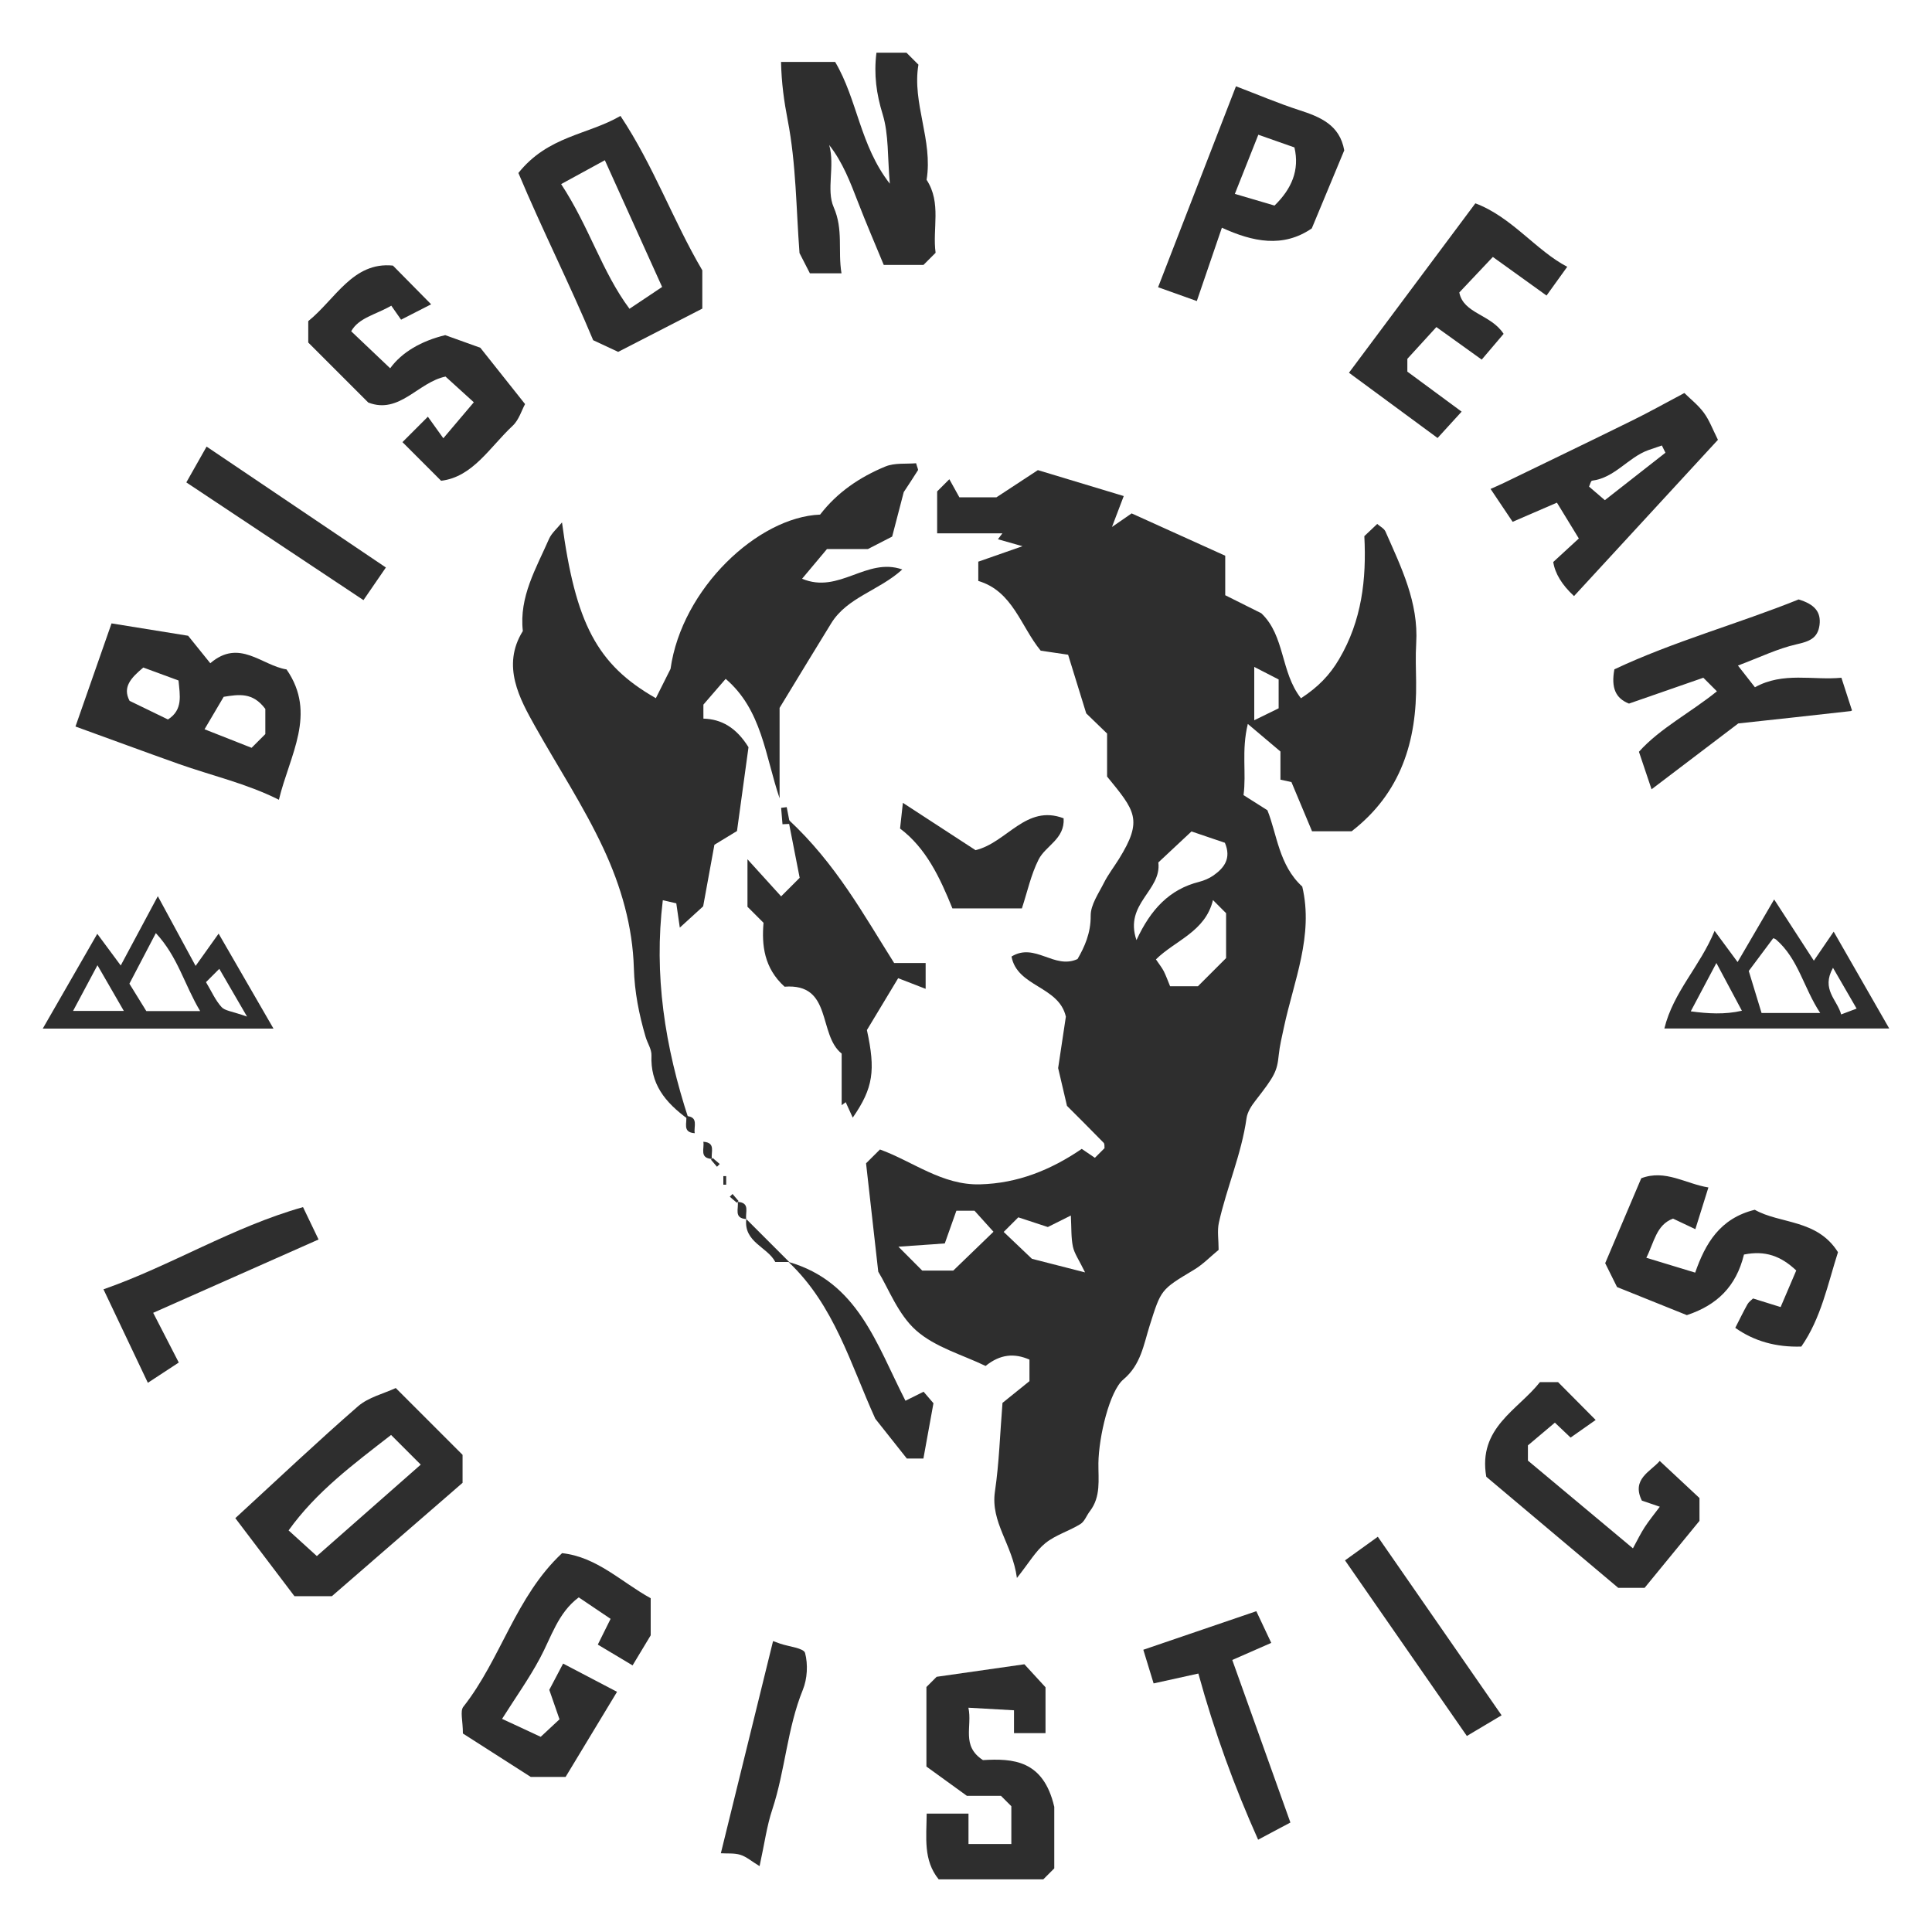 <?xml version="1.0" encoding="UTF-8"?>
<svg xmlns="http://www.w3.org/2000/svg" version="1.1" viewBox="0 0 225 225">
  <defs>
    <style>
      .cls-1 {
        fill: #2e2e2e;
      }
    </style>
  </defs>
  <!-- Generator: Adobe Illustrator 28.7.3, SVG Export Plug-In . SVG Version: 1.2.0 Build 164)  -->
  <g>
    <g id="Layer_1">
      <g>
        <path class="cls-1" d="M113.91,65.42c1.57-.55,2.73-.95,5.17-1.81-1.63-.46-2.25-.64-2.86-.81.17-.23.35-.46.52-.69h-7.6v-4.88c.36-.36.71-.71,1.42-1.42.45.82.91,1.65,1.17,2.11h4.31c1.73-1.13,3.3-2.16,4.83-3.17,3.47,1.05,6.72,2.03,10,3.02-.47,1.23-.76,2-1.37,3.6,1.18-.82,1.62-1.12,2.29-1.58,3.52,1.59,7.17,3.25,10.9,4.93v4.6c1.54.77,2.9,1.45,4.2,2.1,2.78,2.63,2.22,6.83,4.62,9.9,1.99-1.3,3.35-2.69,4.45-4.57,2.63-4.47,3.19-9.27,2.93-14.31.48-.46.96-.91,1.5-1.42.3.27.79.51.96.88,1.83,4.16,3.87,8.26,3.58,13.02-.09,1.49-.03,3-.01,4.5.1,6.9-1.78,12.96-7.51,17.39h-4.61c-.77-1.83-1.54-3.68-2.4-5.73-.16-.04-.61-.14-1.28-.28v-3.28c-1.2-1.01-2.28-1.93-3.8-3.21-.76,3.13-.15,5.72-.5,8.29.93.59,1.71,1.09,2.78,1.76,1.12,2.77,1.33,6.4,4.06,8.89,1.35,5.71-.99,11.01-2.14,16.41-.22,1.04-.49,2.13-.6,3.22-.19,1.9-.49,2.45-2.71,5.3-.47.6-.94,1.33-1.04,2.05-.59,4.19-2.31,8.07-3.22,12.16-.21.95-.03,1.99-.03,3.17-.91.74-1.82,1.7-2.92,2.35-3.83,2.29-3.78,2.27-5.11,6.47-.7,2.21-1.02,4.56-3.06,6.27-1.61,1.34-2.87,6.67-2.91,9.75-.02,1.91.31,3.89-.99,5.59-.39.5-.62,1.21-1.12,1.51-1.31.81-2.88,1.26-4.06,2.21-1.14.92-1.91,2.29-3.32,4.06-.53-3.95-3.09-6.47-2.56-10.07.49-3.33.59-6.72.88-10.32,1.11-.9,2.27-1.82,3.14-2.53v-2.51c-1.77-.77-3.4-.64-5.11.74-2.68-1.3-5.87-2.17-8.09-4.14-2.12-1.88-3.22-4.9-4.41-6.84-.52-4.65-.97-8.66-1.42-12.62.52-.52.99-.99,1.62-1.61,3.81,1.38,7.25,4.18,11.65,4.06,4.36-.11,8.23-1.66,11.85-4.13.55.37,1.04.7,1.53,1.04.35-.35.71-.71,1.12-1.12-.02-.18.03-.5-.1-.63-1.51-1.55-3.05-3.08-4.27-4.3-.44-1.88-.8-3.4-1.03-4.4.34-2.28.62-4.13.9-5.99-.82-3.58-5.67-3.45-6.33-7,2.74-1.68,4.98,1.55,7.69.29.8-1.39,1.55-3,1.53-5.05-.01-1.27.92-2.58,1.54-3.82.49-.97,1.17-1.85,1.75-2.78,2.84-4.57,1.88-5.61-1.38-9.6v-5.01c-.95-.91-1.9-1.84-2.43-2.35-.8-2.58-1.44-4.65-2.11-6.83-1.27-.19-2.19-.33-3.19-.47-2.32-2.81-3.25-6.94-7.27-8.12v-2.28ZM132.36,109.47c1.65-3.56,3.83-5.9,7.29-6.77.58-.15,1.17-.4,1.66-.74,1.27-.89,2.11-2,1.34-3.81-1.34-.46-2.78-.94-3.89-1.32-1.53,1.43-2.73,2.55-3.86,3.61.4,3.29-4,4.78-2.55,9.04ZM141.26,104.83c-.9,3.69-4.38,4.67-6.64,6.9.42.62.71.98.92,1.39.27.55.48,1.13.73,1.74h3.24c1.16-1.16,2.22-2.22,3.28-3.28v-5.23l-1.52-1.52ZM107.41,147.97h3.61c1.72-1.67,3.25-3.14,4.68-4.52-.75-.83-1.53-1.69-2.21-2.45h-2.11c-.47,1.33-.93,2.63-1.35,3.81-2,.14-3.56.25-5.4.38,1.14,1.14,1.96,1.96,2.78,2.79ZM126.37,148.19c-.71-1.46-1.25-2.2-1.42-3.01-.22-1.05-.16-2.15-.24-3.62-1.24.62-2.05,1.03-2.68,1.34-1.31-.43-2.45-.8-3.44-1.13-.72.72-1.19,1.19-1.7,1.7,1.18,1.12,2.36,2.25,3.29,3.13,1.9.48,3.55.9,6.18,1.58ZM148.91,79.13c-.99-.51-1.76-.9-2.84-1.46v6.21c1.05-.52,1.95-.96,2.84-1.39v-3.37Z"/>
        <path class="cls-1" d="M80.21,130.39c-2.88-2.07-4.47-4.24-4.34-7.47.03-.72-.48-1.45-.69-2.19-.76-2.6-1.28-5.19-1.36-7.97-.14-4.86-1.48-9.53-3.56-13.98-2.31-4.94-5.31-9.49-7.96-14.22-1.75-3.13-3.94-7.02-1.41-11.07-.45-3.99,1.55-7.3,3.05-10.73.3-.68.95-1.22,1.51-1.92,1.57,11.73,4.06,16.56,10.93,20.47.51-1.01,1.11-2.21,1.71-3.41,1.31-9.36,10.19-17.69,17.42-17.97,1.97-2.57,4.61-4.37,7.6-5.6,1.09-.45,2.44-.28,3.58-.38.14.53.27.73.21.82-.59.94-1.21,1.87-1.65,2.54-.49,1.88-.93,3.55-1.35,5.18-.86.44-1.68.86-2.82,1.45h-4.77c-.86,1.03-1.77,2.11-2.9,3.46,4.33,1.82,7.49-2.54,11.67-1.08-2.69,2.46-6.41,3.23-8.28,6.27-1.81,2.93-3.59,5.88-6.01,9.85v10.53c-1.68-4.97-2.06-10.31-6.28-13.91-.73.85-1.47,1.7-2.68,3.1.16-.65.1-.5.09-.35-.01.5,0,1,0,1.88,2.09.06,3.82,1.03,5.25,3.33-.4,2.92-.86,6.25-1.34,9.76-.88.53-1.81,1.1-2.63,1.6-.43,2.35-.85,4.68-1.31,7.17-.76.7-1.62,1.48-2.72,2.48-.14-.95-.26-1.81-.41-2.83-.39-.09-.84-.19-1.57-.36-1.05,8.68.21,16.97,3.03,25.56Z"/>
        <path class="cls-1" d="M103.63,21.41c-.28-3.15-.12-5.75-.83-8.08-.73-2.37-1.05-4.63-.73-7.19h3.5c.33.33.8.8,1.39,1.39-.76,4.47,1.71,8.81.95,13.41,1.76,2.69.66,5.7,1.05,8.5-.53.53-1,1-1.41,1.41h-4.63c-1.01-2.45-2.05-4.85-2.99-7.29-.9-2.31-1.76-4.63-3.36-6.67.69,2.47-.37,5.2.52,7.24,1.15,2.63.47,5.05.91,7.7h-3.68c-.38-.73-.8-1.56-1.21-2.36-.39-5.14-.39-10.39-1.37-15.45-.43-2.22-.73-4.36-.78-6.81h6.3c2.62,4.43,2.87,9.71,6.39,14.21Z"/>
        <path class="cls-1" d="M12.99,72.6c3.06.5,5.73.93,8.92,1.44.65.81,1.58,1.96,2.58,3.2,3.39-2.91,5.98.26,8.88.72,3.58,5.16.37,9.95-.89,15.18-3.75-1.89-7.8-2.8-11.69-4.18-3.92-1.39-7.82-2.84-12-4.35,1.38-3.94,2.74-7.83,4.2-12.01ZM30.89,82.55c-1.46-1.95-3.06-1.68-4.84-1.4-.65,1.1-1.34,2.27-2.23,3.78,1.91.75,3.73,1.47,5.48,2.16.64-.64,1.11-1.11,1.6-1.6v-2.94ZM20.79,79.25c-1.39-.51-2.83-1.04-4.1-1.51-1.46,1.22-2.44,2.29-1.6,3.88,1.55.76,3.02,1.47,4.47,2.17,1.77-1.13,1.39-2.8,1.23-4.54Z"/>
        <path class="cls-1" d="M27.41,176.8c5.05-4.64,9.58-8.93,14.28-13.02,1.22-1.06,3.01-1.48,4.4-2.13,2.79,2.79,5.26,5.26,7.78,7.78v3.26c-4.94,4.29-10.08,8.74-15.22,13.2h-4.36c-2.25-2.98-4.44-5.87-6.88-9.08ZM45.55,167.11c-4.41,3.43-8.7,6.6-11.94,11.12,1.21,1.1,2.25,2.04,3.29,2.99,4.2-3.7,8.14-7.17,12.1-10.65-1.33-1.33-2.39-2.39-3.46-3.46Z"/>
        <path class="cls-1" d="M60.36,20.16c3.48-4.36,8.07-4.43,11.9-6.66,3.88,5.84,6.11,12.17,9.53,17.98v4.46c-3.16,1.63-6.33,3.26-9.8,5.04-.68-.32-1.65-.77-2.91-1.36-2.66-6.39-5.93-12.85-8.71-19.48ZM65.35,21.44c3.29,5,4.76,10.23,7.96,14.52,1.44-.96,2.59-1.73,3.8-2.54-2.26-5-4.41-9.76-6.67-14.76-1.65.9-3.14,1.71-5.09,2.78Z"/>
        <path class="cls-1" d="M91.81,95.44c5.55,5.15,8.76,11.08,12.32,16.71h3.67v3.01c-1.2-.46-2.14-.83-3.2-1.24-1.16,1.94-2.35,3.9-3.64,6.04,1.02,4.69.75,6.74-1.65,10.2-.3-.65-.56-1.22-.82-1.8-.16.12-.31.23-.47.35v-6.01c-2.79-2.22-1.03-8.22-6.65-7.79-2.4-2.18-2.67-4.85-2.45-7.44l-1.87-1.87v-5.53c1.38,1.52,2.65,2.92,3.92,4.32l2.16-2.16c-.38-1.94-.8-4.11-1.33-6.8Z"/>
        <path class="cls-1" d="M53.91,201.9c0-1.51-.35-2.62.05-3.13,4.38-5.55,6.08-12.83,11.5-17.89,4.06.44,6.89,3.36,10.32,5.25v4.32c-.68,1.14-1.33,2.21-2.11,3.5-1.37-.82-2.63-1.57-4.05-2.42.51-1.03.92-1.85,1.49-3-1.25-.84-2.5-1.68-3.71-2.5-2.43,1.81-3.19,4.63-4.53,7.11-1.24,2.32-2.78,4.48-4.4,7.04.91.42,1.54.71,2.16,1,.69.32,1.39.64,2.34,1.09.73-.68,1.4-1.3,2.19-2.04-.4-1.14-.75-2.16-1.19-3.43.42-.8.98-1.86,1.61-3.06,2.19,1.15,4.24,2.23,6.28,3.29-2.14,3.54-4.14,6.84-5.99,9.91h-4.06c-2.83-1.81-5.35-3.43-7.89-5.05Z"/>
        <path class="cls-1" d="M122.78,210.4v7.19c-.47.47-.83.83-1.28,1.28h-12.18c-1.82-2.25-1.42-4.87-1.4-7.66h4.87v3.54h4.99v-4.4l-1.21-1.21h-3.97c-1.75-1.27-3.3-2.39-4.71-3.41,0-3.28,0-6.27,0-9.26.47-.47.94-.94,1.19-1.19,3.57-.51,6.89-.98,10.22-1.46.86.94,1.64,1.79,2.46,2.68v5.34h-3.67v-2.66c-1.72-.1-3.28-.18-5.31-.3.48,2.2-.87,4.42,1.69,6.1,3.49-.2,7.03-.02,8.3,5.41Z"/>
        <path class="cls-1" d="M203.1,146.11c-.91,3.73-3.15,5.89-6.65,7.05-2.72-1.09-5.43-2.18-8.13-3.27-.48-.97-.96-1.93-1.38-2.78,1.42-3.35,2.8-6.6,4.2-9.89,2.8-1.07,5.18.65,7.82,1.07-.51,1.62-.97,3.09-1.52,4.86-.84-.4-1.64-.78-2.6-1.23-1.95.72-2.19,2.74-3.11,4.56,1.86.57,3.61,1.1,5.69,1.73,1.18-3.38,2.87-6.32,6.94-7.32,2.95,1.67,7.27,1.08,9.69,4.94-1.19,3.72-1.97,7.7-4.27,10.99q-4.42.14-7.69-2.18c.47-.92.92-1.85,1.42-2.75.16-.28.46-.48.65-.67,1,.31,1.98.62,3.21,1,.65-1.53,1.24-2.91,1.82-4.26-1.79-1.69-3.61-2.35-6.07-1.86Z"/>
        <path class="cls-1" d="M51.91,43.85c-3.21.64-5.38,4.44-9.02,3.03-2.28-2.28-4.5-4.49-6.99-6.99v-2.49c3.16-2.55,5.2-6.94,9.86-6.47,1.49,1.51,2.74,2.78,4.45,4.51-.98.5-2.17,1.11-3.5,1.79.04.06-.51-.73-1.14-1.63-1.86,1.07-3.79,1.4-4.67,2.98,1.55,1.47,2.92,2.77,4.54,4.31,1.36-1.88,3.65-3.19,6.41-3.86,1.04.37,2.2.79,4.09,1.47,1.3,1.63,3.09,3.89,5.21,6.56-.39.7-.71,1.84-1.45,2.53-2.66,2.49-4.65,5.97-8.33,6.4-1.75-1.75-3.25-3.25-4.5-4.5.6-.6,1.71-1.71,2.96-2.96.35.49,1.09,1.51,1.8,2.51,1.22-1.44,2.38-2.8,3.55-4.19-.5-.46-1.72-1.56-3.28-2.98Z"/>
        <path class="cls-1" d="M199.95,80.51c-.52-.52-.99-.99-1.58-1.58-2.82.98-5.72,1.99-8.66,3.01-1.55-.61-2.1-1.82-1.7-3.99,6.86-3.24,14.47-5.32,21.46-8.14,1.83.56,2.63,1.43,2.43,2.99-.21,1.57-1.24,1.91-2.69,2.24-2.2.5-4.28,1.52-6.81,2.47.83,1.06,1.4,1.79,1.98,2.53,3.29-1.83,6.76-.79,10.07-1.11.42,1.29.8,2.46,1.22,3.77.12-.12,0,.09-.12.11-4.32.49-8.65.96-13.11,1.44-3.23,2.45-6.66,5.05-10.1,7.67-.43-1.28-.87-2.59-1.47-4.37,2.44-2.73,6.03-4.57,9.08-7.04Z"/>
        <path class="cls-1" d="M183.3,69.41q-2.1-1.95-2.41-3.96c.94-.87,1.92-1.77,2.98-2.74-.83-1.36-1.6-2.62-2.55-4.17-1.76.76-3.31,1.43-5.16,2.23-.6-.89-1.34-2.01-2.57-3.83.41-.18.98-.43,1.55-.7,4.99-2.42,9.98-4.82,14.95-7.27,1.94-.95,3.82-2.01,6.07-3.2.73.72,1.63,1.42,2.28,2.31.63.86,1.01,1.9,1.63,3.14-5.48,5.95-11.01,11.95-16.77,18.21ZM193.96,52.73c-.14-.28-.28-.56-.42-.85-.53.18-1.07.36-1.6.55-2.35.86-3.88,3.22-6.53,3.55-.14.02-.23.43-.35.69.62.53,1.21,1.03,1.84,1.58,2.51-1.97,4.78-3.75,7.05-5.52Z"/>
        <path class="cls-1" d="M139.38,35.06c-1.68-.6-3.1-1.11-4.51-1.61,3.04-7.83,6.03-15.56,9.07-23.4,2.6.99,4.94,1.99,7.35,2.77,2.48.8,4.74,1.73,5.26,4.69-1.2,2.88-2.48,5.96-3.78,9.09-3.35,2.3-6.87,1.57-10.47-.08-1.04,3.04-1.93,5.65-2.92,8.54ZM146.54,15.7c-1.07,2.7-1.9,4.79-2.73,6.88,1.75.52,3.2.95,4.62,1.36,1.99-1.94,2.94-4.12,2.32-6.77-1.53-.54-2.83-.99-4.21-1.48Z"/>
        <path class="cls-1" d="M193.29,175.47c-.92-.31-1.5-.51-2.08-.71-1.25-2.52,1.04-3.39,2.08-4.62,1.56,1.45,3.13,2.92,4.63,4.32v2.66c-2.12,2.59-4.25,5.19-6.39,7.8h-3.07c-5.13-4.32-10.33-8.69-15.37-12.94-.99-5.72,3.69-7.76,6.25-11.02h2.11c1.72,1.73,2.98,2.99,4.38,4.41-.76.53-1.83,1.28-2.92,2.05-.17-.16-.87-.83-1.83-1.74-1.08.91-2.15,1.81-3.14,2.65v1.77c4.11,3.44,8.03,6.71,12.23,10.22.52-.96.9-1.74,1.36-2.45.5-.77,1.09-1.49,1.78-2.41Z"/>
        <path class="cls-1" d="M173.86,29.92c-1.34,1.43-2.56,2.72-3.91,4.14.48,2.48,3.67,2.52,5.16,4.82-.85,1-1.75,2.07-2.55,3-1.83-1.31-3.51-2.52-5.28-3.79-.99,1.09-2.1,2.3-3.38,3.7v1.49c2.04,1.51,4.03,2.97,6.32,4.66-.91,1-1.76,1.93-2.8,3.07-3.39-2.5-6.77-4.98-10.32-7.6,4.73-6.34,9.6-12.86,14.72-19.73,4.23,1.58,7.08,5.51,10.7,7.39-.77,1.06-1.52,2.11-2.41,3.35-2.22-1.6-4.13-2.97-6.26-4.5Z"/>
        <path class="cls-1" d="M206.63,104.77c1.55,2.39,3.06,4.73,4.61,7.11.69-1.01,1.35-1.98,2.31-3.38,2.23,3.88,4.28,7.46,6.47,11.28h-26.19c1.05-4.28,4.14-7.21,5.85-11.37,1.08,1.46,1.87,2.52,2.68,3.63,1.39-2.38,2.72-4.65,4.25-7.28ZM211.98,117.97c-1.94-2.93-2.53-6.29-5.14-8.55-.17-.15-.45-.17-.35-.13-.93,1.24-1.76,2.35-2.83,3.79.46,1.5.99,3.24,1.49,4.89h6.83ZM196.91,117.78c1.98.27,3.97.39,5.95-.07-.97-1.81-1.81-3.39-2.97-5.56-1.17,2.2-2.01,3.79-2.98,5.62ZM213.47,112.71c-1.41,2.52.49,3.71.95,5.43.67-.25,1.08-.41,1.8-.68-.93-1.6-1.78-3.07-2.75-4.75Z"/>
        <path class="cls-1" d="M146.31,187.64c.73,1.55,1.25,2.65,1.74,3.69-1.56.69-2.94,1.29-4.54,1.99,2.33,6.52,4.51,12.61,6.77,18.93-1.28.68-2.32,1.23-3.76,2-2.79-6.24-5.08-12.52-6.96-19.35-1.71.38-3.47.76-5.21,1.15-.42-1.36-.77-2.52-1.2-3.92,4.09-1.4,8.47-2.89,13.16-4.49Z"/>
        <path class="cls-1" d="M11.32,108.74c.93,1.26,1.72,2.32,2.74,3.7,1.47-2.74,2.75-5.15,4.32-8.07,1.56,2.89,2.86,5.28,4.4,8.12.96-1.35,1.73-2.42,2.68-3.76,2.16,3.75,4.23,7.32,6.39,11.06H4.98c2.13-3.71,4.19-7.29,6.35-11.04ZM23.31,117.75c-1.85-3.09-2.59-6.32-5.16-9.08-1.2,2.3-2.16,4.13-3.08,5.89.73,1.18,1.38,2.23,1.97,3.19h6.27ZM14.42,117.73c-1.13-1.97-1.97-3.41-3.07-5.32-1.05,1.97-1.85,3.47-2.84,5.32h5.91ZM23.99,114.38c.65,1.08,1.09,2.11,1.81,2.9.39.44,1.22.49,2.97,1.11-1.46-2.51-2.32-3.98-3.23-5.56-.68.68-1.03,1.03-1.55,1.55Z"/>
        <path class="cls-1" d="M12.06,150.15c7.8-2.72,15.07-7.27,23.23-9.57.74,1.54,1.28,2.65,1.81,3.77-6.51,2.89-12.84,5.69-19.26,8.54,1.1,2.13,1.99,3.87,2.98,5.79-1.02.67-2.18,1.43-3.6,2.36-1.7-3.58-3.39-7.15-5.17-10.89Z"/>
        <path class="cls-1" d="M110.92,105.8c-1.46-3.61-3.07-7.03-6.1-9.31.12-1.03.2-1.79.33-2.99,3.12,2.03,5.84,3.81,8.46,5.51,3.67-.88,5.87-5.38,10.26-3.71.15,2.41-2.09,3.18-2.91,4.79-.89,1.76-1.31,3.75-1.95,5.7h-8.09Z"/>
        <path class="cls-1" d="M174.88,199.76c-1.31.78-2.64,1.57-4.05,2.41-4.71-6.79-9.32-13.43-14.19-20.45,1.19-.86,2.4-1.73,3.82-2.75,4.77,6.88,9.54,13.76,14.42,20.8Z"/>
        <path class="cls-1" d="M21.7,56.18c.76-1.33,1.52-2.68,2.36-4.17,7.1,4.78,14.04,9.47,20.88,14.08-.98,1.42-1.77,2.58-2.61,3.8-6.74-4.48-13.59-9.03-20.63-13.71Z"/>
        <path class="cls-1" d="M88.46,217.33c-.93-.56-1.53-1.1-2.24-1.32-.72-.22-1.53-.13-2.27-.18,2.07-8.42,4.07-16.53,6.08-24.71.37.13.6.22.83.3,1.02.35,2.75.51,2.9,1.09.35,1.33.26,3-.26,4.28-1.83,4.5-2.05,9.38-3.56,13.95-.64,1.91-.9,3.95-1.48,6.59Z"/>
        <path class="cls-1" d="M91.85,146.97c8.07,2.32,10.22,9.57,13.6,16.16.66-.33,1.33-.66,2.11-1.05.3.35.72.84,1.15,1.34-.37,2.05-.76,4.18-1.17,6.44h-1.93c-1.31-1.66-2.49-3.15-3.67-4.63-2.88-6.33-4.77-13.22-10.1-18.25Z"/>
        <path class="cls-1" d="M91.91,146.97h-1.62c-.91-1.76-3.69-2.29-3.38-5,1.67,1.67,3.33,3.33,5,5Z"/>
        <path class="cls-1" d="M85.91,139.97c1.5.09.85,1.24,1,2-1.5-.09-.85-1.24-1-2Z"/>
        <path class="cls-1" d="M82.91,134.97c-1.5-.09-.85-1.24-1-2,1.5.09.85,1.24,1,2Z"/>
        <path class="cls-1" d="M79.91,129.97c1.5.09.85,1.24,1,2-1.5-.09-.85-1.24-1-2Z"/>
        <path class="cls-1" d="M91.13,96c-.05-.64-.11-1.28-.16-1.92.22-.03.43-.05.65-.08.13.65.25,1.3.38,1.95-.29.01-.58.03-.86.04Z"/>
        <path class="cls-1" d="M84.24,137.97v-1h.33v1h-.33Z"/>
        <path class="cls-1" d="M83,134.86l.82.7-.32.32c-.23-.27-.46-.54-.7-.82.07-.07.13-.13.2-.2Z"/>
        <path class="cls-1" d="M81.91,132.97c-.33-.33-.67-.67-1-1,.33.33.67.67,1,1Z"/>
        <path class="cls-1" d="M85.81,140.07c-.27-.23-.54-.46-.82-.7l.32-.32c.23.27.46.54.7.82-.07.07-.13.13-.2.2Z"/>
      </g>
    </g>
  </g>
</svg>